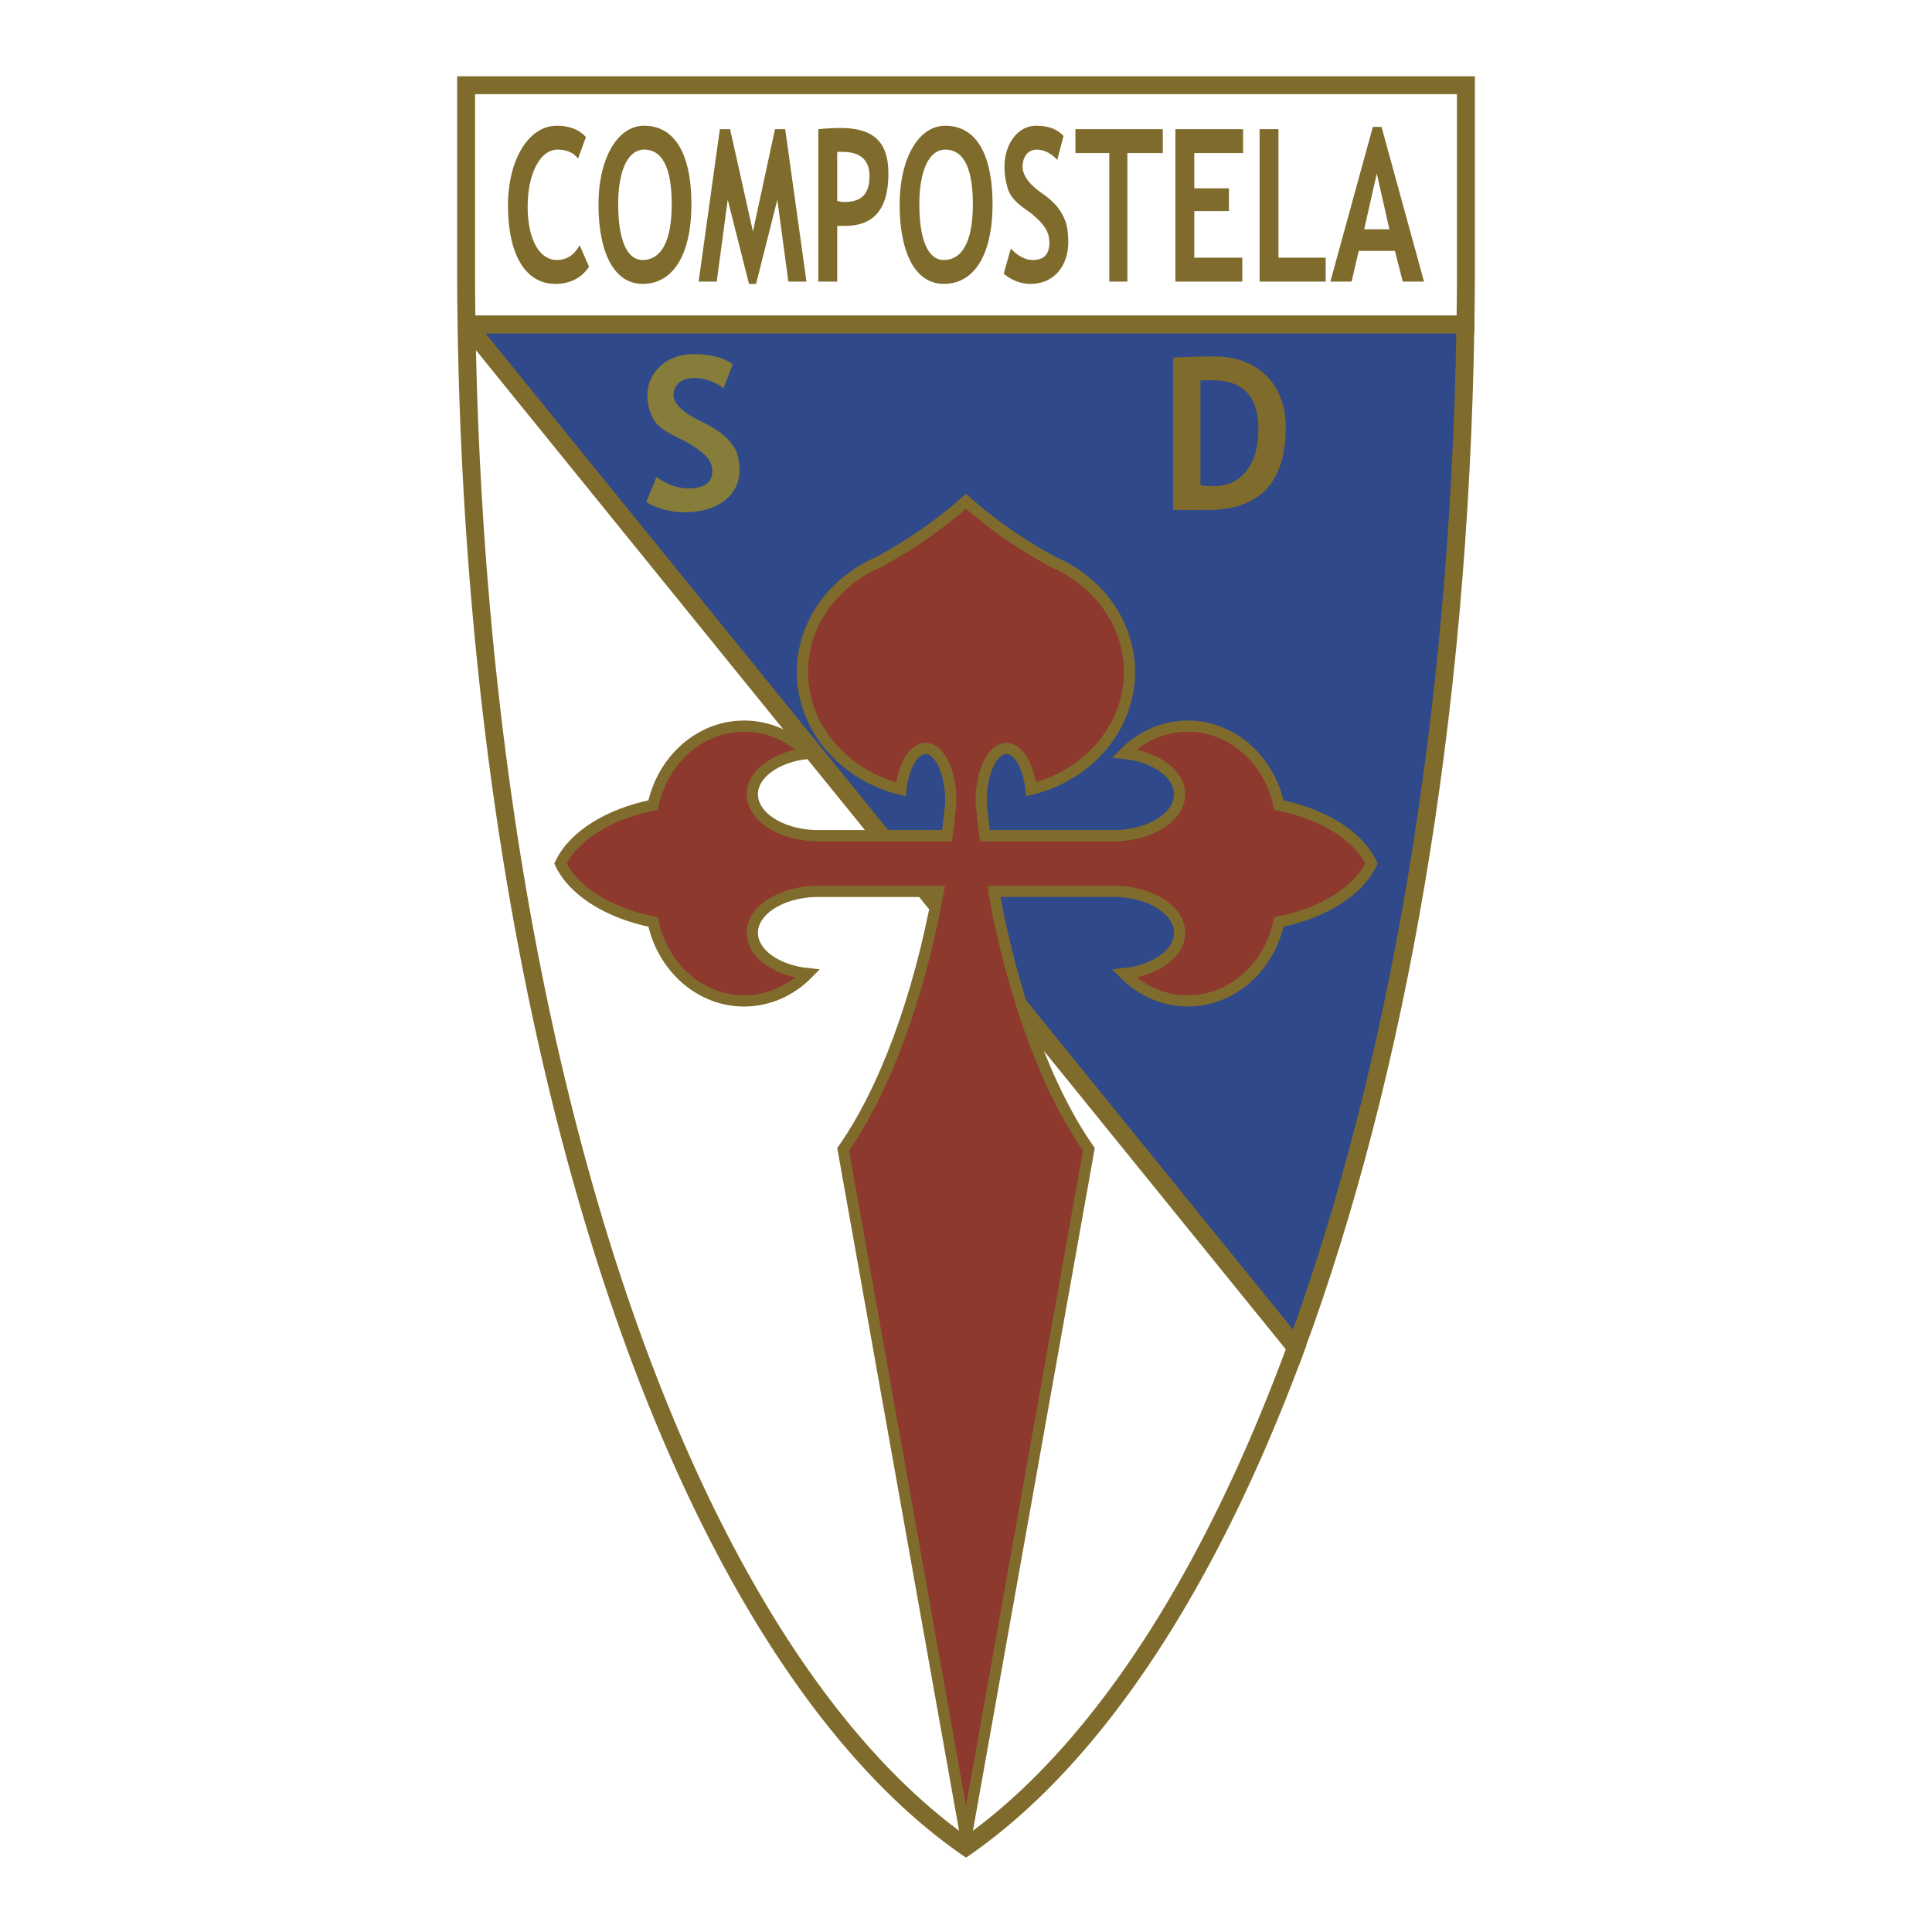 <svg xmlns="http://www.w3.org/2000/svg" width="2500" height="2500" viewBox="0 0 192.756 192.756"><g fill-rule="evenodd" clip-rule="evenodd"><path fill="#fff" d="M0 0h192.756v192.756H0V0z"/><path d="M146.207 32.364c-.605 39.53-6.904 74.895-16.91 102.087L46.785 32.656v-.292h99.422z" fill="#2f498a" stroke="#7f6c2c" stroke-width="1.787" stroke-miterlimit="2.613"/><path d="M46.504 8.504h99.748v19.703a408.36 408.36 0 0 1-.045 4.157h-99.66a439.32 439.32 0 0 1-.043-4.157V8.504zM129.297 134.451a185.949 185.949 0 0 1-3.898 9.752c-7.984 18.39-17.893 32.277-29.021 40.049-11.128-7.771-21.036-21.659-29.021-40.049-12.252-28.218-20.129-67.397-20.81-111.839l82.75 102.087z" fill="#fff" stroke="#7f6c2c" stroke-width="1.787" stroke-miterlimit="2.613"/><path d="M58.456 13.681l-.785 2.156c-.393-.567-1.1-.908-2.042-.908-1.728 0-2.984 2.383-2.984 5.675 0 3.291 1.179 5.334 2.906 5.334.942 0 1.728-.454 2.278-1.476l.942 2.157c-.785 1.135-1.884 1.703-3.376 1.703-2.984 0-4.712-2.951-4.712-7.831 0-4.54 2.042-7.945 4.869-7.945 1.176 0 2.197.341 2.904 1.135zm1.258 6.696c0-4.426 1.806-7.832 4.555-7.832 3.062 0 4.711 2.838 4.711 7.832 0 4.88-1.728 7.945-4.869 7.945-2.826 0-4.397-3.065-4.397-7.945zm1.963 0c0 3.518.863 5.561 2.434 5.561 1.884 0 2.906-1.93 2.906-5.561 0-3.632-.942-5.448-2.749-5.448-1.649.001-2.591 2.157-2.591 5.448zm16.663-7.49l2.121 15.208h-1.807l-1.1-8.171-2.12 8.399h-.707l-2.121-8.399-1.099 8.171h-1.806l2.12-15.208h1.021l2.278 10.214 2.199-10.214h1.021zm5.189 9.647v5.561h-1.885V12.887c1.257-.114 1.963-.114 2.199-.114 3.298 0 4.791 1.362 4.791 4.54 0 3.518-1.414 5.221-4.32 5.221h-.785zm0-7.378v4.881c.314.113.55.113.707.113 1.728 0 2.514-.795 2.514-2.61 0-1.589-.943-2.384-2.67-2.384h-.551zm6.231 5.221c0-4.426 1.806-7.832 4.555-7.832 3.062 0 4.711 2.838 4.711 7.832 0 4.88-1.727 7.945-4.868 7.945-2.827 0-4.398-3.065-4.398-7.945zm1.963 0c0 3.518.863 5.561 2.434 5.561 1.884 0 2.905-1.93 2.905-5.561 0-3.632-.942-5.448-2.748-5.448-1.648.001-2.591 2.157-2.591 5.448zm8.418 6.924l.707-2.497c.785.794 1.492 1.135 2.197 1.135 1.1 0 1.65-.567 1.65-1.702 0-1.022-.393-1.816-1.963-3.064-1.65-1.135-2.043-1.703-2.279-2.724a6.624 6.624 0 0 1-.234-1.816c0-2.271 1.336-4.086 3.141-4.086 1.256 0 2.121.341 2.75 1.021l-.629 2.384c-.629-.681-1.336-1.021-2.043-1.021-.863 0-1.412.681-1.412 1.703 0 .908.707 1.816 2.041 2.723 1.414 1.022 1.885 1.816 2.277 2.838.158.567.236 1.248.236 1.93 0 2.497-1.492 4.199-3.77 4.199-.943-.002-1.884-.343-2.669-1.023zm15.871-12.031h-3.533v12.825h-1.807V15.27h-3.377v-2.383h8.717v2.383zm8.011 0h-4.869v3.518h3.455v2.27h-3.455v4.653h4.791v2.383h-6.676V12.887h6.754v2.383zm8.241 12.825h-6.596V12.887h1.885v12.825h4.711v2.383zm9.81 0h-2.121l-.785-3.064h-3.611l-.707 3.064h-2.121l4.24-15.435h.865l4.24 15.435zm-3.455-5.22l-1.258-5.562-1.256 5.562h2.514z" fill="#7f6c2c"/><path d="M99.141 88.935c1.977 10.754 5.389 19.867 9.494 25.738l-12.256 68.672-12.257-68.674c4.106-5.87 7.518-14.982 9.494-25.736H81.315c-3.476.111-6.255 1.922-6.255 4.128 0 2.048 2.395 3.756 5.517 4.081-1.664 1.686-3.893 2.72-6.337 2.72-4.418 0-8.134-3.377-9.08-7.878-4.451-.894-7.942-3.085-9.242-5.83 1.299-2.745 4.791-4.937 9.243-5.832.945-4.501 4.661-7.879 9.079-7.879 2.444 0 4.674 1.034 6.338 2.72-3.123.324-5.518 2.032-5.518 4.08 0 2.202 2.769 4.011 6.234 4.128h13.193c.136-1.034.257-2.08.365-3.137.004-.121.006-.244.006-.367 0-2.863-1.13-5.198-2.515-5.198-1.199 0-2.207 1.751-2.456 4.081-5.647-1.378-9.828-6.11-9.828-11.71 0-4.856 3.144-9.06 7.661-10.99 3.207-1.75 6.113-3.778 8.654-6.036 2.541 2.258 5.449 4.286 8.656 6.036 4.518 1.93 7.66 6.134 7.66 10.99 0 5.6-4.18 10.333-9.826 11.71-.25-2.33-1.258-4.081-2.457-4.081-1.385 0-2.514 2.335-2.514 5.198 0 .124.002.246.006.367.107 1.057.23 2.103.365 3.137h13.174c3.475-.111 6.254-1.922 6.254-4.128 0-2.048-2.395-3.756-5.516-4.08 1.664-1.686 3.893-2.72 6.336-2.72 4.418 0 8.135 3.377 9.08 7.878 4.451.894 7.941 3.085 9.242 5.83-1.301 2.745-4.791 4.937-9.244 5.831-.945 4.502-4.66 7.879-9.078 7.879-2.445 0-4.674-1.034-6.338-2.72 3.123-.324 5.518-2.033 5.518-4.081 0-2.202-2.77-4.01-6.234-4.128H99.141v.001z" fill="#8d392e" stroke="#7f6c2c" stroke-width="1.117" stroke-miterlimit="2.613"/><path d="M64.477 50.088l1.021-2.497c1.135.794 2.157 1.135 3.178 1.135 1.589 0 2.383-.567 2.383-1.702 0-1.022-.567-1.816-2.837-3.065-2.383-1.135-2.951-1.703-3.292-2.724a4.707 4.707 0 0 1-.34-1.816c0-2.27 1.93-4.086 4.54-4.086 1.816 0 3.064.34 3.972 1.021l-.908 2.383c-.908-.681-1.929-1.021-2.951-1.021-1.249 0-2.042.681-2.042 1.703 0 .908 1.021 1.816 2.951 2.724 2.042 1.021 2.724 1.816 3.291 2.837.227.567.34 1.249.34 1.929 0 2.497-2.156 4.199-5.447 4.199-1.362.001-2.724-.338-3.859-1.02z" fill="#867d3a"/><path d="M120.447 50.883h-3.404V35.674c2.156-.113 3.518-.113 4.086-.113 4.426 0 7.15 2.837 7.15 7.037 0 5.561-2.611 8.285-7.832 8.285zm-.679-12.939v10.441c.34.113.906.113 1.361.113 2.723 0 4.426-2.156 4.426-5.674 0-3.292-1.588-4.88-4.539-4.88h-1.248z" fill="#7f6c2c"/></g></svg>